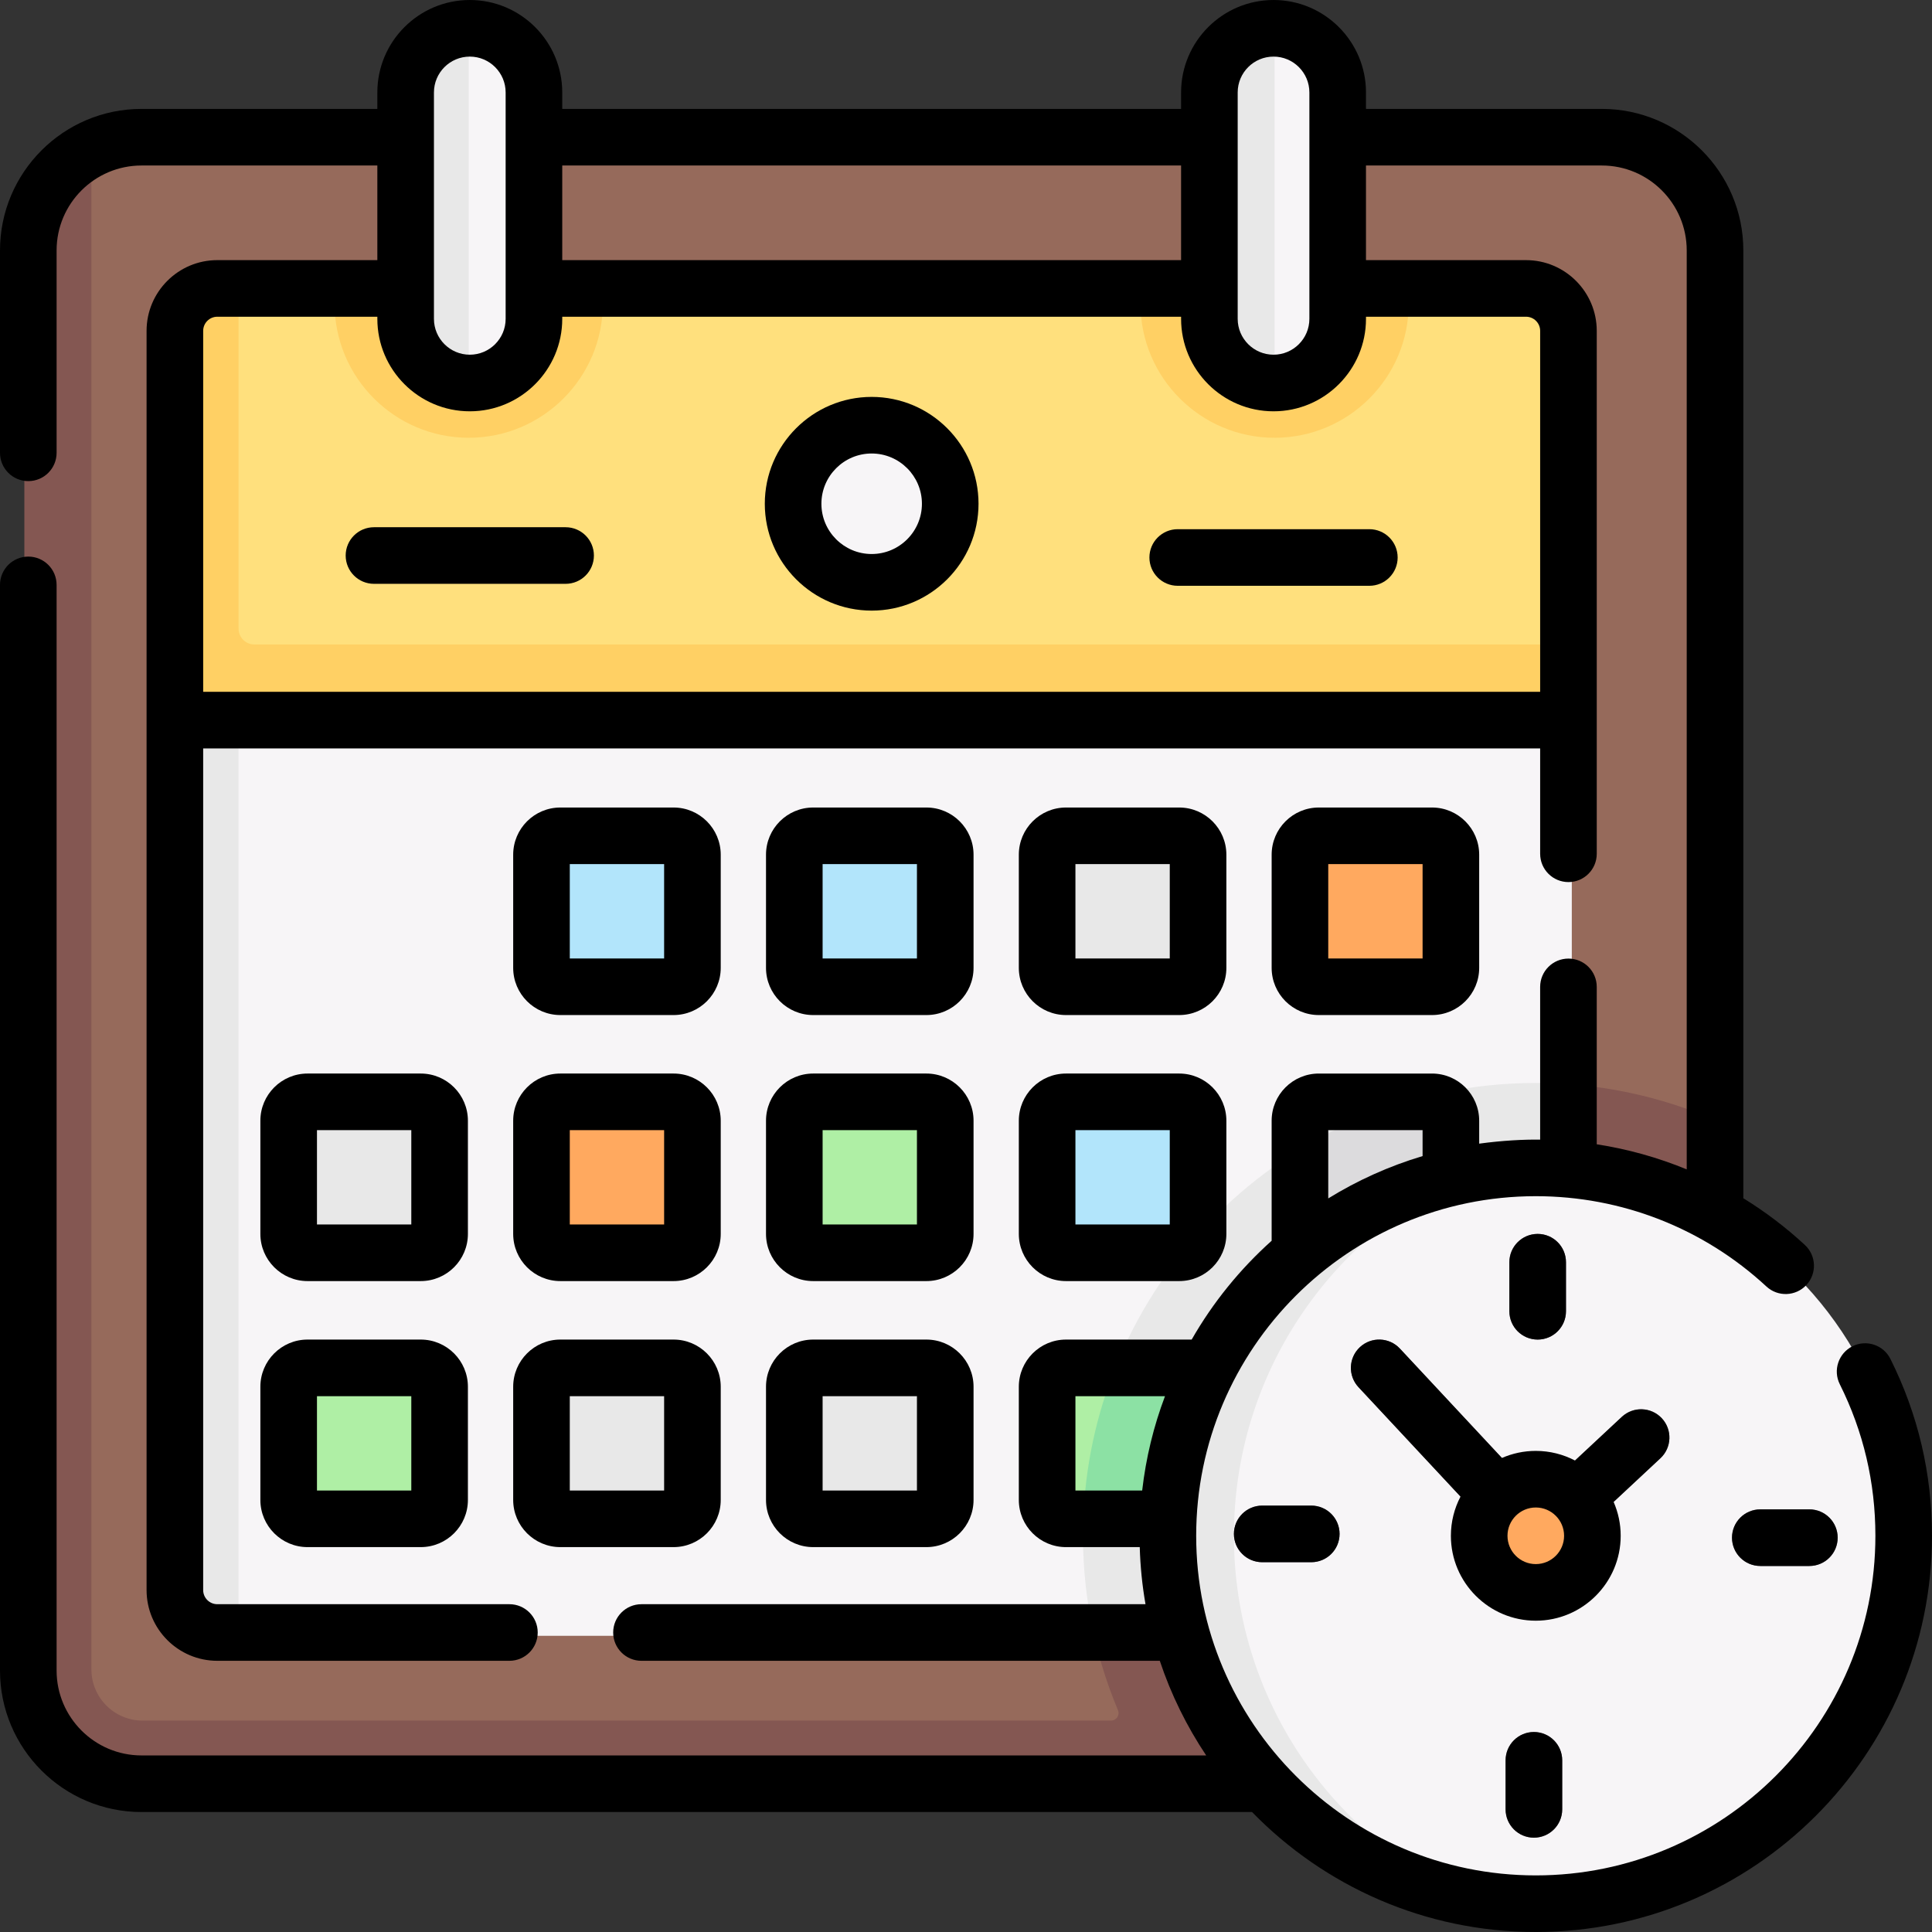 <svg id="Capa_1" enable-background="new 0 0 512 512" height="512" viewBox="0 0 512 512" width="512" xmlns="http://www.w3.org/2000/svg"><rect x="0" y="0" width="512" height="512" fill="#333333" stroke="none"/><g><g><path d="m418.695 470.87-378.908.267c-17.32 0-31.361-14.041-31.361-31.361l.934-371.149c0-12.452 4.343-27.045 14.858-32.109 4.111-1.98 8.72-3.089 13.588-3.089h386.382c17.32 0 31.361 14.041 31.361 31.361v232.49l-2.733 12.22 2.733 132.889c0 4.87-1.11 9.481-3.091 13.593-5.063 10.513-21.313 14.888-33.763 14.888z" fill="#966a5b"/><path d="m405.028 287.016c-63.398 1.024-115.498 51.923-117.938 115.283-.696 18.085 2.645 35.334 9.183 50.924.55 1.311-.426 2.756-1.848 2.756h-256.614c-7.505 0-13.59-6.084-13.59-13.59v-405.866c-10.516 5.06-17.771 15.817-17.771 28.267v377.599c0 17.32 14.041 31.361 31.361 31.361h386.374c17.056-.181 31.112-13.647 31.365-31.36v-145.11c-15.414-6.861-32.53-10.555-50.522-10.264z" fill="#845752"/><path d="m416.544 84.966v85.824l-4.343 17.771h-364.658l-1.045-102.55c0-6.241 5.059-11.29 11.29-11.29l5.436-1.045h25.448l35.309 5.36 35.776-5.36h142.483l34.647 5.36 36.438-5.36h31.929c6.23 0 11.29 5.049 11.29 11.29z" fill="#ffe07d"/><path d="m159.756 73.676v6.795c0 19.6-15.942 35.542-35.542 35.542s-35.542-15.942-35.542-35.543v-6.795h71.084z" fill="#ffd064"/><g><path d="m124.214 101.378c-11.547 0-19.873-11.329-19.873-22.876l-.267-49.643c0-11.547 8.593-22.609 20.14-22.609 11.547 0 20.907 9.36 20.907 20.907v53.313c0 11.547-9.361 20.908-20.907 20.908z" fill="#f7f5f7"/><path d="m124.214 6.25v95.128c-11.551 0-20.907-9.356-20.907-20.907v-53.314c0-11.551 9.356-20.907 20.907-20.907z" fill="#e8e8e8"/></g><path d="m373.325 73.676v6.795c0 19.6-15.942 35.542-35.542 35.542s-35.542-15.942-35.542-35.542v-6.795z" fill="#ffd064"/><g><path d="m337.782 101.378c-11.547 0-19.873-11.329-19.873-22.876l-.267-49.643c0-11.547 8.593-22.609 20.14-22.609 11.547 0 20.907 9.36 20.907 20.907v53.313c.001 11.547-9.36 20.908-20.907 20.908z" fill="#f7f5f7"/><path d="m337.782 6.25v95.128c-11.551 0-20.907-9.356-20.907-20.907v-53.314c0-11.551 9.356-20.907 20.907-20.907z" fill="#e8e8e8"/></g><path d="m416.544 170.789v17.771l-181.778 11.114-189.314-11.113v-103.596c0-6.235 5.055-11.29 11.29-11.29h6.481v92.932c0 2.309 1.872 4.181 4.181 4.181h349.14z" fill="#ffd064"/><path d="m416.544 188.561v98.81l-2.544 16.169 2.544 36.279c0 3.444-79.791 89.236-82.957 89.236l-43.627 4.449h-226.737l-4.391-2.091c-6.23 0-11.29-5.06-11.29-11.29v-229.523l15.68-2.04h353.322z" fill="#f7f5f7"/><path d="m416.54 287.37v52.45c0 3.44-79.78 93.68-82.95 93.68h-43.63c-1.94-8.53-2.96-17.4-2.96-26.5 0-66.17 53.83-120 120-120 3.21 0 6.4.13 9.54.37z" fill="#e8e8e8"/><path d="m63.223 188.561v244.943h-6.481c-6.23 0-11.29-5.06-11.29-11.29v-233.653z" fill="#e8e8e8"/><circle cx="231" cy="133.501" fill="#f7f5f7" r="20.819"/><path d="m178.5 261.5h-30c-2.761 0-5-2.239-5-5v-30c0-2.761 2.239-5 5-5h30c2.761 0 5 2.239 5 5v30c0 2.761-2.239 5-5 5z" fill="#b2e5fb"/><path d="m245.5 261.5h-30c-2.761 0-5-2.239-5-5v-30c0-2.761 2.239-5 5-5h30c2.761 0 5 2.239 5 5v30c0 2.761-2.239 5-5 5z" fill="#b2e5fb"/><path d="m312.5 261.5h-30c-2.761 0-5-2.239-5-5v-30c0-2.761 2.239-5 5-5h30c2.761 0 5 2.239 5 5v30c0 2.761-2.239 5-5 5z" fill="#e8e8e8"/><path d="m379.5 261.5h-30c-2.761 0-5-2.239-5-5v-30c0-2.761 2.239-5 5-5h30c2.761 0 5 2.239 5 5v30c0 2.761-2.239 5-5 5z" fill="#ffa95f"/><path d="m178.5 402.5h-30c-2.761 0-5-2.239-5-5v-30c0-2.761 2.239-5 5-5h30c2.761 0 5 2.239 5 5v30c0 2.761-2.239 5-5 5z" fill="#e8e8e8"/><path d="m178.5 332h-30c-2.761 0-5-2.239-5-5v-30c0-2.761 2.239-5 5-5h30c2.761 0 5 2.239 5 5v30c0 2.761-2.239 5-5 5z" fill="#ffa95f"/><path d="m245.5 402.5h-30c-2.761 0-5-2.239-5-5v-30c0-2.761 2.239-5 5-5h30c2.761 0 5 2.239 5 5v30c0 2.761-2.239 5-5 5z" fill="#e8e8e8"/><path d="m245.5 332h-30c-2.761 0-5-2.239-5-5v-30c0-2.761 2.239-5 5-5h30c2.761 0 5 2.239 5 5v30c0 2.761-2.239 5-5 5z" fill="#afefa5"/><path d="m312.5 402.5h-30c-2.761 0-5-2.239-5-5v-30c0-2.761 2.239-5 5-5h30c2.761 0 5 2.239 5 5v30c0 2.761-2.239 5-5 5z" fill="#afefa5"/><path d="m312.5 332h-30c-2.761 0-5-2.239-5-5v-30c0-2.761 2.239-5 5-5h30c2.761 0 5 2.239 5 5v30c0 2.761-2.239 5-5 5z" fill="#b2e5fb"/><path d="m111.5 402.5h-30c-2.761 0-5-2.239-5-5v-30c0-2.761 2.239-5 5-5h30c2.761 0 5 2.239 5 5v30c0 2.761-2.239 5-5 5z" fill="#afefa5"/><path d="m111.5 332h-30c-2.761 0-5-2.239-5-5v-30c0-2.761 2.239-5 5-5h30c2.761 0 5 2.239 5 5v30c0 2.761-2.239 5-5 5z" fill="#e8e8e8"/><path d="m379.5 332h-30c-2.761 0-5-2.239-5-5v-30c0-2.761 2.239-5 5-5h30c2.761 0 5 2.239 5 5v30c0 2.761-2.239 5-5 5z" fill="#e8e8e8"/><path d="m317.5 367.5v30c0 2.76-2.24 5-5 5h-25.41c.52-14.08 3.48-27.55 8.48-40h16.93c2.76 0 5 2.24 5 5z" fill="#8ce1a4"/><path d="m384.5 297v30c0 2.76-2.24 5-5 5h-30c-2.76 0-5-2.24-5-5v-22.39c8.73-5.36 18.2-9.63 28.21-12.61h6.79c2.76 0 5 2.24 5 5z" fill="#dcdbdd"/><circle cx="407" cy="407" fill="#f7f5f7" r="97.5"/><path d="m389.07 502.85c-45.29-8.41-79.57-48.13-79.57-95.85s34.28-87.44 79.57-95.85c-36.59 16.41-62.07 53.16-62.07 95.85s25.48 79.44 62.07 95.85z" fill="#e8e8e8"/><g><g><path d="m407.5 355c-4.143 0-7.5-3.357-7.5-7.5v-13c0-4.143 3.357-7.5 7.5-7.5s7.5 3.357 7.5 7.5v13c0 4.143-3.357 7.5-7.5 7.5z" fill="#6f6571"/></g><g><path d="m347.5 414h-13c-4.143 0-7.5-3.357-7.5-7.5s3.357-7.5 7.5-7.5h13c4.143 0 7.5 3.357 7.5 7.5s-3.357 7.5-7.5 7.5z" fill="#6f6571"/></g><g><path d="m406.5 487c-4.143 0-7.5-3.357-7.5-7.5v-13c0-4.143 3.357-7.5 7.5-7.5s7.5 3.357 7.5 7.5v13c0 4.143-3.357 7.5-7.5 7.5z" fill="#6f6571"/></g><g><path d="m479.5 415h-13c-4.143 0-7.5-3.357-7.5-7.5s3.357-7.5 7.5-7.5h13c4.143 0 7.5 3.357 7.5 7.5s-3.357 7.5-7.5 7.5z" fill="#6f6571"/></g></g><g><path d="m407.002 414.5c-2.008 0-4.01-.801-5.487-2.385l-41.5-44.5c-2.824-3.029-2.659-7.775.37-10.601 3.03-2.825 7.775-2.659 10.601.37l41.5 44.5c2.824 3.029 2.659 7.775-.37 10.601-1.446 1.348-3.283 2.015-5.114 2.015z" fill="#6f6571"/></g><g><path d="m407.002 414.5c-2.008 0-4.01-.801-5.487-2.385-2.824-3.029-2.659-7.775.37-10.601l27.913-26.031c3.03-2.825 7.775-2.658 10.601.37 2.824 3.029 2.659 7.775-.37 10.601l-27.913 26.031c-1.446 1.348-3.283 2.015-5.114 2.015z" fill="#857e87"/></g><circle cx="407" cy="407" fill="#ffa95f" r="15"/></g><g><path d="m231 105.183c-15.615 0-28.319 12.703-28.319 28.318s12.704 28.319 28.319 28.319 28.319-12.704 28.319-28.319-12.704-28.318-28.319-28.318zm0 41.637c-7.345 0-13.319-5.975-13.319-13.319s5.975-13.318 13.319-13.318 13.319 5.975 13.319 13.318c0 7.345-5.974 13.319-13.319 13.319z"/><path d="m149.893 139.721h-50.786c-4.143 0-7.5 3.357-7.5 7.5s3.357 7.5 7.5 7.5h50.785c4.143 0 7.5-3.357 7.5-7.5s-3.357-7.5-7.499-7.5z"/><path d="m304.607 147.741c0 4.143 3.357 7.5 7.5 7.5h50.785c4.143 0 7.5-3.357 7.5-7.5s-3.357-7.5-7.5-7.5h-50.785c-4.142 0-7.5 3.358-7.5 7.5z"/><path d="m500.982 360.131c-1.851-3.705-6.355-5.21-10.062-3.356-3.705 1.852-5.208 6.356-3.356 10.062 6.261 12.529 9.436 26.043 9.436 40.163 0 49.626-40.374 90-90 90s-90-40.374-90-90 40.374-90 90-90c22.74 0 44.447 8.501 61.122 23.938 3.038 2.813 7.783 2.63 10.599-.409 2.813-3.039 2.631-7.784-.409-10.599-5.066-4.69-10.532-8.825-16.312-12.385v-251.186c0-20.678-16.822-37.5-37.5-37.5h-62.5v-4.359c0-13.51-10.99-24.5-24.5-24.5s-24.5 10.99-24.5 24.5v4.359h-164v-4.359c0-13.51-10.99-24.5-24.5-24.5s-24.5 10.99-24.5 24.5v4.359h-62.5c-20.678 0-37.5 16.822-37.5 37.5v53.641c0 4.143 3.357 7.5 7.5 7.5s7.5-3.357 7.5-7.5v-53.641c0-12.406 10.094-22.5 22.5-22.5h62.5v25.076h-42.414c-10.335 0-18.742 8.407-18.742 18.742v333.709c0 10.335 8.407 18.742 18.742 18.742h77.414c4.143 0 7.5-3.357 7.5-7.5s-3.357-7.5-7.5-7.5h-77.414c-2.063 0-3.742-1.679-3.742-3.742v-223.05h354.313v27.923c0 4.143 3.357 7.5 7.5 7.5s7.5-3.357 7.5-7.5v-138.581c0-10.334-8.407-18.742-18.742-18.742h-42.415v-25.077h62.5c12.406 0 22.5 10.094 22.5 22.5v243.537c-7.629-3.143-15.627-5.378-23.844-6.649v-41.715c0-4.143-3.357-7.5-7.5-7.5s-7.5 3.357-7.5 7.5v40.481c-4.292-.063-9.944.222-16.156 1.063v-6.076c0-6.893-5.607-12.5-12.5-12.5h-30c-6.893 0-12.5 5.607-12.5 12.5v31.81c-8.387 7.516-15.564 16.355-21.194 26.19h-33.306c-6.893 0-12.5 5.607-12.5 12.5v30c0 6.893 5.607 12.5 12.5 12.5h19.546c.145 5.143.663 10.194 1.525 15.129h-133.571c-4.143 0-7.5 3.357-7.5 7.5s3.357 7.5 7.5 7.5h137.359c2.984 8.953 7.144 17.373 12.294 25.077h-282.153c-12.406 0-22.5-10.094-22.5-22.5v-287.706c0-4.143-3.357-7.5-7.5-7.5s-7.5 3.357-7.5 7.5v287.706c0 20.678 16.822 37.5 37.5 37.5h294.307c19.086 19.599 45.74 31.794 75.193 31.794 57.897 0 105-47.103 105-105 0-16.469-3.707-32.237-11.018-46.869zm-172.982-335.631c0-5.238 4.262-9.5 9.5-9.5s9.5 4.262 9.5 9.5v60c0 5.238-4.262 9.5-9.5 9.5s-9.5-4.262-9.5-9.5zm-15 19.359v25.076h-164v-25.076zm-198-19.359c0-5.238 4.262-9.5 9.5-9.5s9.5 4.262 9.5 9.5v60c0 5.238-4.262 9.5-9.5 9.5s-9.5-4.262-9.5-9.5zm289.414 59.436c2.063 0 3.742 1.679 3.742 3.742v95.659h-354.312v-95.659c0-2.063 1.679-3.742 3.742-3.742h42.414v.564c0 13.51 10.99 24.5 24.5 24.5s24.5-10.99 24.5-24.5v-.564h164v.564c0 13.51 10.99 24.5 24.5 24.5s24.5-10.99 24.5-24.5v-.564zm-52.414 215.564h25v6.874c-8.88 2.652-17.271 6.448-25 11.22zm-67 70.5h23.738c-2.994 7.925-5.054 16.302-6.048 25h-17.69z"/><path d="m415 347.5v-13c0-4.143-3.357-7.5-7.5-7.5s-7.5 3.357-7.5 7.5v13c0 4.143 3.357 7.5 7.5 7.5s7.5-3.357 7.5-7.5z"/><path d="m334.5 399c-4.143 0-7.5 3.357-7.5 7.5s3.357 7.5 7.5 7.5h13c4.143 0 7.5-3.357 7.5-7.5s-3.357-7.5-7.5-7.5z"/><path d="m399 466.5v13c0 4.143 3.357 7.5 7.5 7.5s7.5-3.357 7.5-7.5v-13c0-4.143-3.357-7.5-7.5-7.5s-7.5 3.357-7.5 7.5z"/><path d="m466.5 400c-4.143 0-7.5 3.357-7.5 7.5s3.357 7.5 7.5 7.5h13c4.143 0 7.5-3.357 7.5-7.5s-3.357-7.5-7.5-7.5z"/><path d="m440.398 375.854c-2.825-3.028-7.57-3.195-10.601-.37l-12.406 11.57c-3.111-1.627-6.644-2.553-10.392-2.553-3.191 0-6.226.672-8.979 1.875l-27.036-28.99c-2.825-3.029-7.57-3.195-10.601-.37-3.029 2.825-3.194 7.571-.37 10.601l27.039 28.993c-1.627 3.111-2.553 6.644-2.553 10.392 0 12.406 10.094 22.5 22.5 22.5s22.5-10.094 22.5-22.5c0-3.191-.672-6.226-1.875-8.979l12.403-11.567c3.031-2.827 3.196-7.573.371-10.602zm-33.398 38.646c-4.136 0-7.5-3.364-7.5-7.5s3.364-7.5 7.5-7.5 7.5 3.364 7.5 7.5-3.364 7.5-7.5 7.5z"/><path d="m178.5 214h-30c-6.893 0-12.5 5.607-12.5 12.5v30c0 6.893 5.607 12.5 12.5 12.5h30c6.893 0 12.5-5.607 12.5-12.5v-30c0-6.893-5.607-12.5-12.5-12.5zm-2.5 40h-25v-25h25z"/><path d="m245.5 214h-30c-6.893 0-12.5 5.607-12.5 12.5v30c0 6.893 5.607 12.5 12.5 12.5h30c6.893 0 12.5-5.607 12.5-12.5v-30c0-6.893-5.607-12.5-12.5-12.5zm-2.5 40h-25v-25h25z"/><path d="m312.5 214h-30c-6.893 0-12.5 5.607-12.5 12.5v30c0 6.893 5.607 12.5 12.5 12.5h30c6.893 0 12.5-5.607 12.5-12.5v-30c0-6.893-5.607-12.5-12.5-12.5zm-2.5 40h-25v-25h25z"/><path d="m349.5 269h30c6.893 0 12.5-5.607 12.5-12.5v-30c0-6.893-5.607-12.5-12.5-12.5h-30c-6.893 0-12.5 5.607-12.5 12.5v30c0 6.893 5.607 12.5 12.5 12.5zm2.5-40h25v25h-25z"/><path d="m148.5 410h30c6.893 0 12.5-5.607 12.5-12.5v-30c0-6.893-5.607-12.5-12.5-12.5h-30c-6.893 0-12.5 5.607-12.5 12.5v30c0 6.893 5.607 12.5 12.5 12.5zm2.5-40h25v25h-25z"/><path d="m148.5 284.5c-6.893 0-12.5 5.607-12.5 12.5v30c0 6.893 5.607 12.5 12.5 12.5h30c6.893 0 12.5-5.607 12.5-12.5v-30c0-6.893-5.607-12.5-12.5-12.5zm27.5 40h-25v-25h25z"/><path d="m245.5 355h-30c-6.893 0-12.5 5.607-12.5 12.5v30c0 6.893 5.607 12.5 12.5 12.5h30c6.893 0 12.5-5.607 12.5-12.5v-30c0-6.893-5.607-12.5-12.5-12.5zm-2.5 40h-25v-25h25z"/><path d="m258 297c0-6.893-5.607-12.5-12.5-12.5h-30c-6.893 0-12.5 5.607-12.5 12.5v30c0 6.893 5.607 12.5 12.5 12.5h30c6.893 0 12.5-5.607 12.5-12.5zm-15 27.5h-25v-25h25z"/><path d="m282.5 284.5c-6.893 0-12.5 5.607-12.5 12.5v30c0 6.893 5.607 12.5 12.5 12.5h30c6.893 0 12.5-5.607 12.5-12.5v-30c0-6.893-5.607-12.5-12.5-12.5zm27.5 40h-25v-25h25z"/><path d="m111.5 355h-30c-6.893 0-12.5 5.607-12.5 12.5v30c0 6.893 5.607 12.5 12.5 12.5h30c6.893 0 12.5-5.607 12.5-12.5v-30c0-6.893-5.607-12.5-12.5-12.5zm-2.5 40h-25v-25h25z"/><path d="m124 297c0-6.893-5.607-12.5-12.5-12.5h-30c-6.893 0-12.5 5.607-12.5 12.5v30c0 6.893 5.607 12.5 12.5 12.5h30c6.893 0 12.5-5.607 12.5-12.5zm-15 27.5h-25v-25h25z"/></g></g></svg>